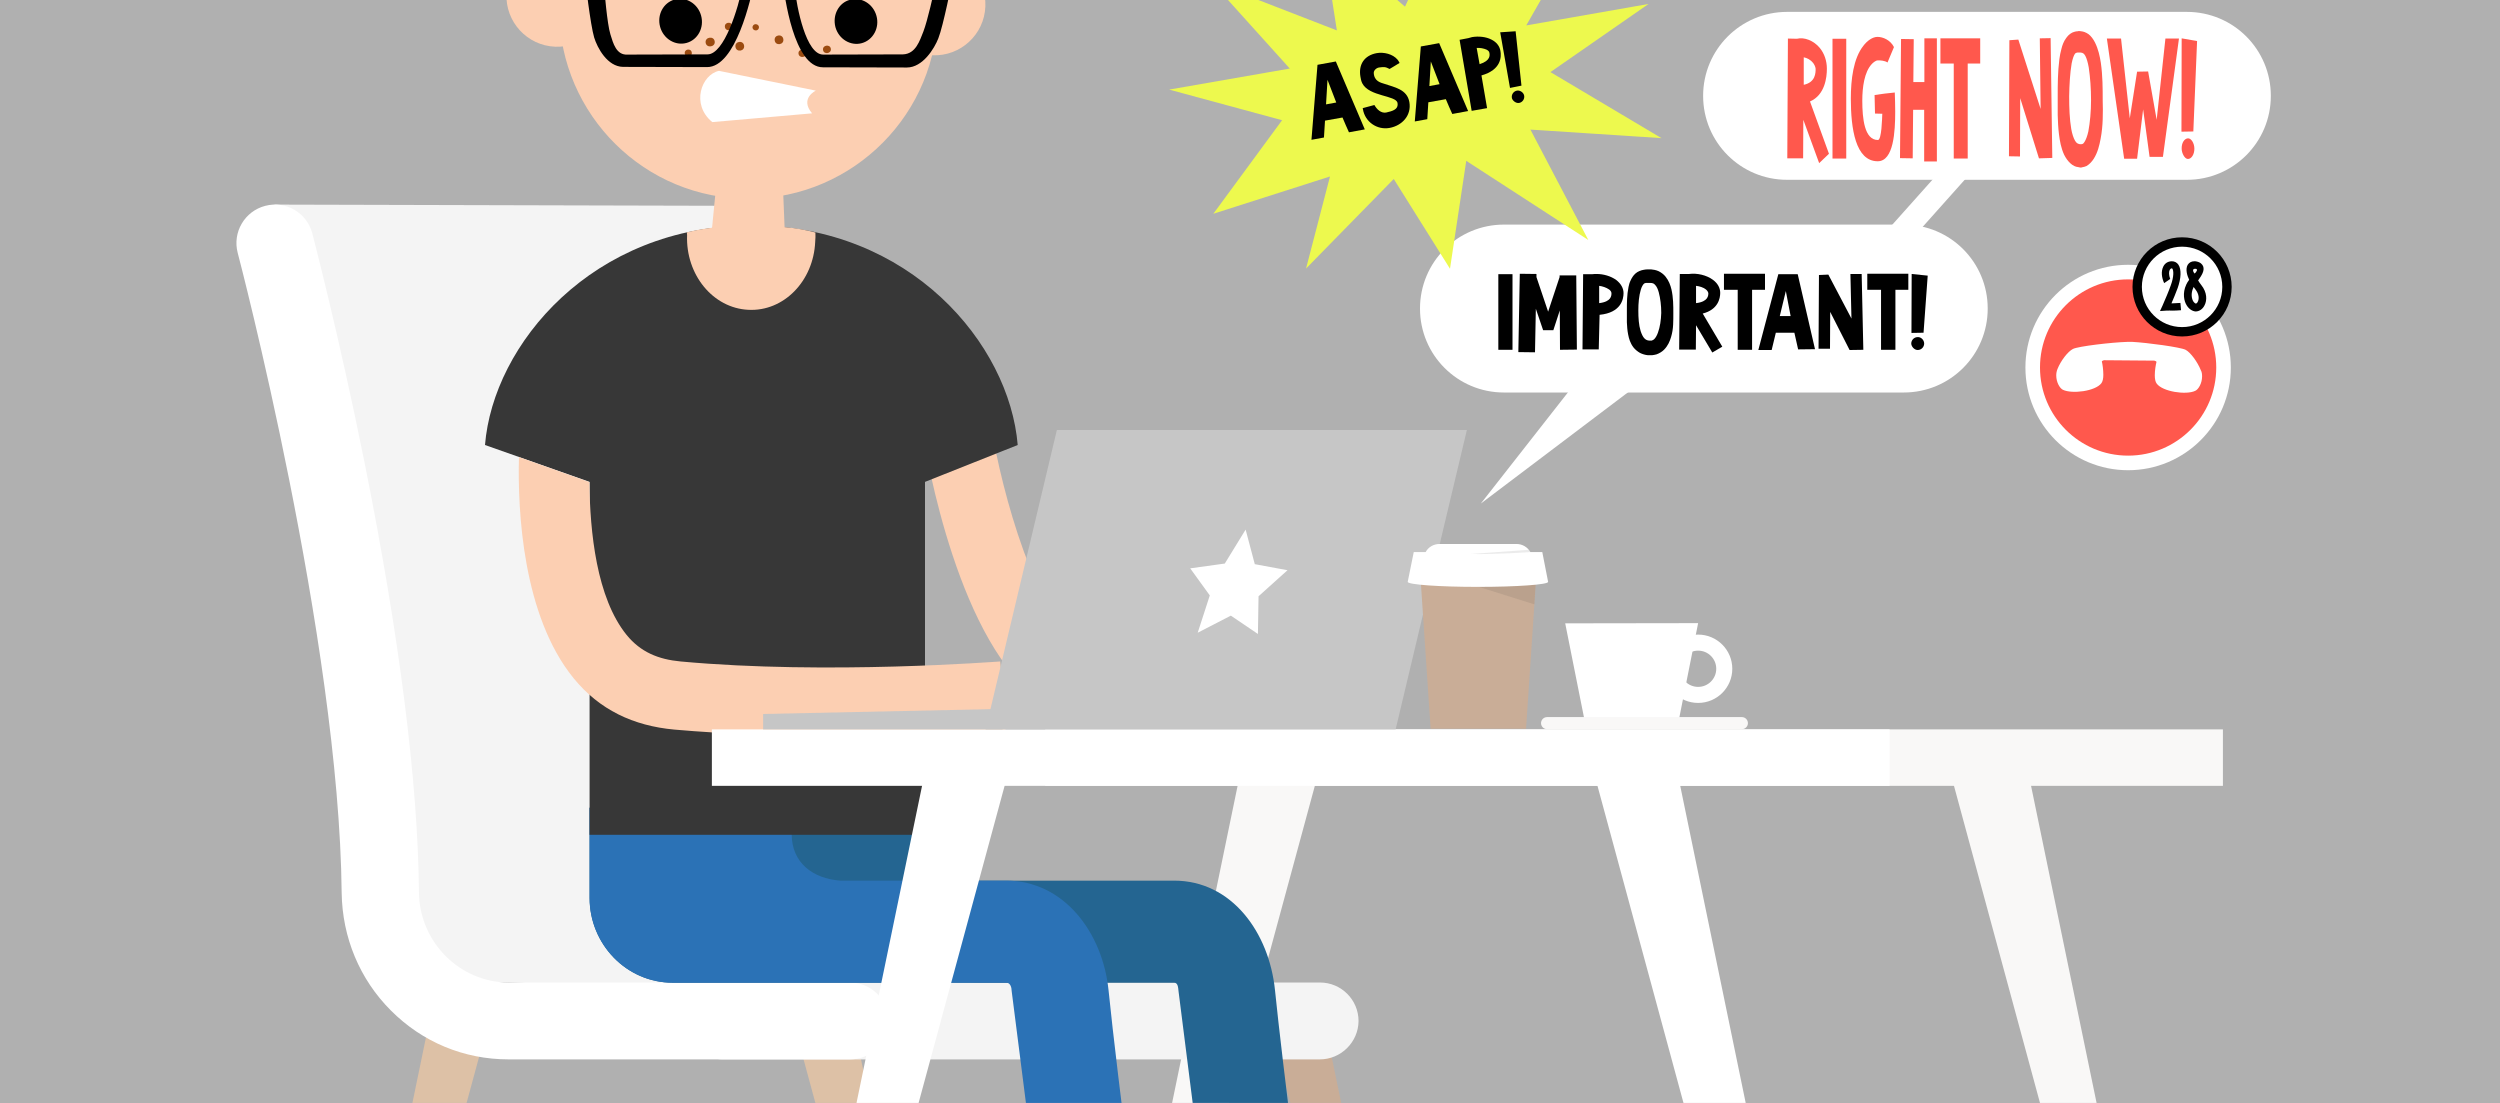 <?xml version="1.0" encoding="utf-8"?>
<svg xmlns="http://www.w3.org/2000/svg" version="1.1" width="1360" height="600" viewBox="0 0 1360 600"><rect x="0" y="0" width="1360" height="600" fill="#808080" stroke="none"/><svg xmlns:xlink="http://www.w3.org/1999/xlink" version="1.1" id="Layer_1" x="0" y="-380" viewBox="0 0 1200 1200" style="enable-background:new 0 0 1200 1200;" xml:space="preserve" width="1360" height="1360">
<style type="text/css">
	.st0{opacity:0.6;fill:#D1D1D1;}
	.st1{opacity:7.000000e-02;fill:#191919;}
	.st2{fill:#F9F8F7;}
	.st3{fill:#C9AD97;}
	.st4{fill:#DDC1A6;}
	.st5{fill:#F4F4F4;}
	.st6{fill:#FFFFFF;}
	.st7{fill:#FCCFB2;}
	.st8{fill:#246591;}
	.st9{fill:#373737;}
	.st10{fill:#2B72B6;}
	.st11{fill:#80B3DD;}
	.st12{fill:#BA6338;}
	.st13{fill:#A55532;}
	.st14{fill:#9B4B10;}
	.st15{fill:#C6C6C6;}
	.st16{opacity:0.1;fill:#3A3938;}
	.st17{fill:#FF584D;}
	.st18{fill:#EDF94E;}
	.st19{opacity:0.5;}
</style>
<g>
	<rect class="st0" width="1200" height="1200"/>
	<path class="st1" d="M77,1097c-10.7,21.9,217.4,42,252.7,40c35.3-2,99-21.9,127.1-19.9c28.1,1.9,185.6,24.2,240.9,20.1   C753,1133,871,1127,919,1125s281-41.1,281-41.1V1053c0,0-208.1,9.6-279.2-9c-46-7.4-239.5,10.7-306,6.4s-199.3-9.8-231.3-3.8   C351.4,1052.6,91.6,1067,77,1097z"/>
</g>
<g>
	<polygon class="st2" points="595.1,707.4 520.5,1068.6 534.5,1068.6 632.4,707.8  "/>
	<polygon class="st2" points="973.5,705.7 1048.5,1068.6 1034.5,1068.6 936.2,706.2  "/>
	<rect id="Table_1_" x="501.7" y="685.4" class="st2" width="565.3" height="27.1"/>
</g>
<g>
	<g>
		<polygon class="st3" points="419.9,825 369.4,1069.6 380.2,1069.6 446.7,824.6   "/>
		<polygon class="st3" points="635.8,826.1 686.9,1073.5 676.1,1073.5 608.3,823.8   "/>
	</g>
	<g>
		<polygon class="st4" points="208.3,814.7 149.4,1099.6 160.2,1099.6 236.8,817.4   "/>
		<polygon class="st4" points="408.6,821.1 466.9,1103.5 456.1,1103.5 379.1,819.4   "/>
	</g>
	<g>
		<path class="st5" d="M633.5,843.8H346.4c-21.4,0,43.3-58.6,43.1-79.9c-1.2-121.4-49.4-305.4-49.9-307.2c-2.6-9.9,3.3-20,13.2-22.6    c9.9-2.6,20,3.3,22.6,13.2c0.1,0.5,12.6,47.9,25.1,110.1c16.8,83.8,25.6,153.2,26.1,206.2c0.2,23.9,19.6,43.3,43.1,43.3h163.9    c10.2,0,18.5,8.3,18.5,18.5C652,835.5,643.7,843.8,633.5,843.8z"/>
		<polygon class="st5" points="131.7,433.5 356.3,434.1 433.5,813 192,805.2   "/>
		<path class="st6" d="M408,843.8H244.1c-21.4,0-41.4-8.3-56.5-23.5c-15-15-23.3-35.1-23.6-56.4c-1.2-121.4-49.4-305.4-49.9-307.2    c-2.6-9.9,3.3-20,13.2-22.6c9.9-2.6,20,3.3,22.6,13.2c0.1,0.5,12.6,47.9,25.1,110.1c16.8,83.8,25.6,153.2,26.1,206.2    c0.2,23.9,19.6,43.3,43.1,43.3H408c10.2,0,18.5,8.3,18.5,18.5C426.5,835.5,418.2,843.8,408,843.8z"/>
	</g>
</g>
<g id="Nerd_1_">
	<g>
		<polygon class="st7" points="515.4,1015 518.6,1054.4 557.3,1054.4 550.7,1006.8   "/>
		<polygon class="st7" points="593.2,995.5 596.5,1034.9 635.2,1034.9 628.5,987.3   "/>
		<path class="st8" d="M444,723v12.6c0,13.9,9.9,21.4,22.9,22.4h96.7c27.7,0,45.6,25,48.4,52.6c3.7,36.3,13.4,111.5,21.3,171.8    c0.6,4.9-44.9,8-44.9,8l-22.7-179.3c-0.2-1.9-0.3-4.1-2.1-4.1H322.9c-22.2,0-39.9-18.5-39.9-40.7V723H444z"/>
		<g id="teen_26_">
			<g>
				<rect x="584" y="1071" class="st6" width="118" height="16"/>
				<path class="st9" d="M637.2,1011.1c-8.3,0.7-13.7,7.9-13.7,16.9l-31.5,2.1l-8.8,40.9H702v-10.3c0,0-52.3-29.2-61.1-33.8      L637.2,1011.1z"/>
			</g>
		</g>
		<path class="st10" d="M380,723v12.6c0,13.9,10.2,21.4,23.3,22.4H483c27.7,0,46.3,25,49.1,52.6c4.3,42.4,16.8,138.1,25.2,200.9    l-45.2,7.5L485.6,811c0-1.8-0.7-4-2.5-4H322.9c-22.2,0-39.9-18.5-39.9-40.7V723H380z"/>
		<g id="teen_25_">
			<g>
				<rect x="507" y="1093" class="st6" width="118" height="16"/>
				<path class="st9" d="M562,1033.3c-8.3,0.7-13.7,7.9-13.7,16.9l-32.8,2l-8.8,40.8H625v-10.1c0,0-52-29.2-60.8-33.8L562,1033.3z"/>
			</g>
		</g>
		<path class="st7" d="M532.6,679.7c-11,1.7-21.9-0.8-31.8-7.3c-40.7-26.6-56.2-118.8-57.9-129.2l32.6-4.8    c5.4,34.1,22.2,93.7,44.2,108.1c4,2.6,5.7,3.3,9.9,2.2c32.2-8.4,50.1-15.5,65.9-21.7c9.9-3.9,20.9,25.1,11.3,28.9    c-15.8,6.2-35.4,13.9-69.4,22.8C535.9,679.1,534.2,679.5,532.6,679.7z"/>
		<path class="st9" d="M283,566.6l-50.2-17.7c3.9-48.3,51.6-105.4,127.9-105.4c76.3,0,123.8,57,127.8,105.4L444,566.6V736H283V566.6    z"/>
		<path class="st7" d="M329.7,446.8c4.3-1,6.8-1.5,12.1-2.2l2.8-28.8l30.8-1.1l1.2,29.6c6.3,0.6,9.7,1.3,14.8,2.6    c0.1,1.5,0,2.9-0.1,4.4c-0.8,18.9-15.1,33.6-32.1,32.7c-17-0.8-30.1-16.9-29.4-35.8C329.8,447.9,329.7,447.1,329.7,446.8z"/>
		<polygon class="st11" points="506.7,1004.7 510,1021.2 559.6,1012.9 557.3,995.3   "/>
		<polygon class="st11" points="584,984.4 587.2,1000.8 636.8,992.6 634.6,975   "/>
		<g id="Nerd_2_">
			<g id="Head_24_">
				<g id="teen_24_">
					<g>
						
							<ellipse transform="matrix(4.257572e-02 -0.999 0.999 4.257572e-02 92.435 771.233)" class="st7" cx="448.6" cy="337.4" rx="24.4" ry="24.4"/>
						<path class="st7" d="M450,343.7c-2.1,50.1-44.5,89-94.6,86.9l0,0c-50.1-2.1-89-44.5-86.9-94.6l1.4-33.8        c0.9-20.2-0.2-48.8,11.6-63.4c17.5-21.6,53.1-24.8,83-23.5l0,0c50.1,2.1,89,44.5,86.9,94.6L450,343.7z"/>
						
							<ellipse transform="matrix(4.255307e-02 -0.999 0.999 4.255307e-02 -76.868 586.39)" class="st7" cx="267.5" cy="333.3" rx="24.4" ry="24.4"/>
						<path class="st12" d="M276.1,322.8c0,0-2.7-1.8-4.8-3.9c0,0-11.7-27.9-6.3-47.7c2-8.8,7.7-19.8,15.1-30.7l22.8,20.5        C293.6,274.2,280.8,291,276.1,322.8z"/>
						<path class="st12" d="M425.9,253.5l17.9-6.8c0,0,17.2,24.5,8.9,66.9l-2.1,0.7C450.6,314.3,449.5,271.9,425.9,253.5z"/>
						<path class="st13" d="M280.8,239.8l22.9,20.3c0,0,89.4,9,130.4-7.5c19.8-8,25.1-12.4,30.1-57.4        C436.8,236.5,280.2,129.2,280.8,239.8z"/>
					</g>
				</g>
				<g>
					
						<ellipse transform="matrix(0.988 -0.154 0.154 0.988 -50.08 61.733)" class="st14" cx="373.9" cy="354.5" rx="2.1" ry="2.1"/>
					<path class="st14" d="M361.2,348.6c0.1,0.8,0.9,1.4,1.8,1.3c0.8-0.1,1.4-0.9,1.3-1.7c-0.1-0.8-0.9-1.4-1.8-1.3       C361.7,347,361.1,347.8,361.2,348.6z"/>
					
						<ellipse transform="matrix(0.988 -0.154 0.154 0.988 -50.886 59.086)" class="st14" cx="355.2" cy="357.4" rx="2.1" ry="2.1"/>
					
						<ellipse transform="matrix(0.988 -0.154 0.154 0.988 -49.374 57.935)" class="st14" cx="349.7" cy="348.1" rx="1.8" ry="1.8"/>
					
						<ellipse transform="matrix(0.988 -0.154 0.154 0.988 -50.673 56.736)" class="st14" cx="340.9" cy="355.5" rx="2.2" ry="2.1"/>
					
						<ellipse transform="matrix(0.988 -0.154 0.154 0.988 -51.546 55.068)" class="st14" cx="330.3" cy="360.9" rx="1.7" ry="1.7"/>
					
						<ellipse transform="matrix(0.988 -0.154 0.154 0.988 -51.054 63.803)" class="st14" cx="385.3" cy="360.7" rx="1.9" ry="1.8"/>
					
						<ellipse transform="matrix(0.988 -0.154 0.154 0.988 -49.404 63.259)" class="st14" cx="383.8" cy="350.6" rx="1.9" ry="1.8"/>
					
						<ellipse transform="matrix(0.988 -0.154 0.154 0.988 -50.658 65.652)" class="st14" cx="397.1" cy="358.8" rx="1.9" ry="1.8"/>
				</g>
			</g>
			<g>
				<path d="M444.2,309.6l-54.4-0.1l-40.4-0.1l-0.4,0l-54-0.1c-7.5,0-13.8,6.7-14.1,15.1l0,0.3l0,0.3c0,0.8,2.5,22.3,4.3,28.3      c1.5,4.9,6.3,14,13.9,14.1l40.3,0.1c13.8,0,21.1-33.1,22.7-41c1.3-2.9,4-4.9,7.1-4.9c2.9,0,5.4,1.8,6.5,4.5      c0.8,7.1,5.3,41.5,19.3,41.5l40.3,0.1c7.6,0,13.2-9.1,15.1-14c2.4-6,6.6-27.5,6.8-28.3l0.1-0.3l0-0.3      C457.5,316.4,451.7,309.6,444.2,309.6z M356.5,328.3c-2.1,11-8.9,33.1-16.9,33.1l-38.3,0.1c-5.5,0.4-7-5.5-8.3-9.7      c-1.6-5.1-2.8-20.7-3.1-23.2c0.3-4.9,1.9-8.8,6.4-8.8l52.4-0.1c2.6,0,5.1,1.3,6.7,3.5C356.1,324.3,356.9,326,356.5,328.3z       M443.2,350.5c-1.7,4.2-3.6,10.7-9.8,10.9l-38.3,0.1c-8.1,0-12.6-21.9-13.8-33c-0.2-2.3,0.7-4,1.6-5.1c1.7-2.1,4.4-3.5,7-3.4      l52.4-0.1c4.4,0,6.6,4.1,6.5,9C448.3,331.4,445.2,345.4,443.2,350.5z"/>
			</g>
			<g>
				<g>
					<path d="M401,348.3c1.6,5.8,7.3,9.2,12.7,7.7c5.4-1.5,8.6-7.4,7-13.1c-1.6-5.8-7.3-9.2-12.7-7.7       C402.6,336.6,399.5,342.5,401,348.3z"/>
					<ellipse transform="matrix(0.964 -0.266 0.266 0.964 -80.079 99.201)" cx="326.6" cy="345.6" rx="10.2" ry="10.8"/>
				</g>
			</g>
		</g>
		<path class="st7" d="M398.3,688.5c-23.6,0-49.6-0.8-74.6-3c-19.7-1.8-36-9.5-48.4-24.7c-24.3-29.9-26.9-79.8-26.2-106.1l33.8,12    c0.3,24,3.4,55.5,17.9,73.4c6.7,8.2,15.2,11.7,25.9,12.7c70.4,6.5,152.5,0,153.4,0l2.6,32.8C480.5,685.6,443.9,688.5,398.3,688.5z    "/>
	</g>
	<path class="st6" d="M345.1,369.3l46.5,9.5c0,0-7.9,3.7-1.8,10.9l-47.9,4.2C331.5,385.4,336.7,371.1,345.1,369.3z"/>
</g>
<g>
	<polygon class="st6" points="445.4,698.9 360.5,1109.6 374.5,1109.6 485.9,698.9  "/>
	<polygon class="st6" points="803.7,698.9 888.5,1109.6 874.5,1109.6 763.1,698.9  "/>
	<rect id="Table" x="341.7" y="685.4" class="st6" width="565.3" height="27.1"/>
</g>
<g>
	<polygon class="st15" points="481.2,685.4 366.3,685.4 366.3,678 484.1,675.5  "/>
	<polygon class="st15" points="669.9,685.4 473.1,685.4 507.3,541.7 704.1,541.7  "/>
	<polygon class="st6" points="597.9,589.5 602.3,606.1 618,609 604.1,621.5 603.8,639.6 590.8,630.8 574.9,639 580.7,621.1    571.3,608.1 587.9,605.8  "/>
</g>
<g>
	<g>
		<g>
			<polygon class="st6" points="751.3,634.5 815.1,634.4 806,680.1 760.4,680.1    "/>
			<path class="st6" d="M815.1,639.9c9.1,0,16.4,7.4,16.4,16.4c0,9.1-7.4,16.4-16.4,16.4c-9.1,0-16.4-7.4-16.4-16.4     C798.7,647.3,806,639.9,815.1,639.9z M815.1,665c4.8,0,8.7-3.9,8.7-8.7c0-4.8-3.9-8.7-8.7-8.7c-4.8,0-8.7,3.9-8.7,8.7     C806.4,661.1,810.3,665,815.1,665z"/>
		</g>
		<g>
			<path class="st2" d="M839,682.4c0,1.6-1.3,2.9-2.9,2.9h-93.5c-1.6,0-2.9-1.3-2.9-2.9l0,0c0-1.6,1.3-2.9,2.9-2.9h93.5     C837.7,679.5,839,680.8,839,682.4L839,682.4z"/>
		</g>
	</g>
	<g id="Coffee_to_go">
		<g>
			<polygon class="st3" points="737.9,604.5 732.5,685.1 686.7,685.1 681.3,604.5    "/>
			<polygon class="st16" points="736.5,625.4 737.1,615.9 699.6,613.8    "/>
			<path class="st6" d="M678.6,600.3h5.7c1.3-2.4,3.8-3.9,6.7-3.9h36.9c2.9,0,5.4,1.6,6.7,3.9h5.7c0,0,2.8,14.2,2.8,14.3     c0,1.3-15.1,2.4-33.7,2.4c-18.6,0-33.7-1.1-33.7-2.4C675.7,614.5,678.6,600.3,678.6,600.3z"/>
			<path class="st16" d="M734.6,600.3c0,0-17.5,1.2-28.5,0.9l27.7-2C733.8,599.1,734.1,599.4,734.6,600.3z"/>
		</g>
	</g>
</g>
<g id="Bubbles">
	<g>
		<path class="st6" d="M566.1,174.2c0,22.3,18,40.3,40.3,40.3h208.9c22.3,0,40.3-18,40.3-40.3l0,0c0-22.3-18-40.3-40.3-40.3H606.4    C584.1,133.9,566.1,151.9,566.1,174.2L566.1,174.2z"/>
		<path class="st17" d="M815.3,219.5H606.4c-25,0-45.3-20.3-45.3-45.3c0-25,20.3-45.3,45.3-45.3h208.9c25,0,45.3,20.3,45.3,45.3    C860.6,199.1,840.3,219.5,815.3,219.5z M606.4,138.9c-19.5,0-35.3,15.8-35.3,35.3c0,19.5,15.8,35.3,35.3,35.3h208.9    c19.5,0,35.3-15.8,35.3-35.3c0-19.5-15.8-35.3-35.3-35.3H606.4z"/>
		<path class="st6" d="M681.6,483.4c0,22.3,18,40.3,40.3,40.3h191.9c22.3,0,40.3-18,40.3-40.3l0,0c0-22.3-18-40.3-40.3-40.3H721.9    C699.6,443.1,681.6,461.1,681.6,483.4L681.6,483.4z"/>
		<polygon class="st6" points="710.8,577 759.7,514.6 792.3,515.4   "/>
		<path class="st17" d="M693.8,279.2c0,22.3,18,40.3,40.3,40.3H926c22.3,0,40.3-18,40.3-40.3l0,0c0-22.3-18-40.3-40.3-40.3H734.1    C711.9,238.9,693.8,257,693.8,279.2L693.8,279.2z"/>
		<path class="st6" d="M817.5,381.3c0,22.3,18,40.3,40.3,40.3h191.9c22.3,0,40.3-18,40.3-40.3l0,0c0-22.3-18-40.3-40.3-40.3H857.8    C835.6,341,817.5,359,817.5,381.3L817.5,381.3z"/>
		<g>
			<path d="M601.4,194.2c-4-3.3-4.6-9.2-4.9-14.4c-0.3-5.1,0.4-20.7,1.4-28.3l7.3,0.9c-1,7.7-1.6,20.5-1.4,24.8     c0.1,2.3,0.4,7.5,2.2,9c0.1,0.1,0.5,0.4,0.7,0.3c0.5-0.1,1.7-1,2.9-3.2c4.6-8.7,4.5-21.1,4.5-29c-0.1-0.8-0.1-1.5-0.1-2.1h7.4     c0,0.6,0,1.3,0,2.1c0.1,8.5,0.2,24.4-5.3,34.8c-1.2,2.3-3.8,6.2-7.9,7c-0.4,0.1-1,0.2-1.5,0.2     C605.3,196.2,603.4,195.7,601.4,194.2z"/>
			<path d="M682.4,196.1l0.3-43.8l5.4,0.1c4.5-0.7,10.1,0.7,13.7,3.4c2.8,2,4.2,4.7,4.2,7.7c0,3.1-1.2,9.6-10.1,12l11.3,19.2     l-5.8,3.4l-9.4-15.9l-0.1,14.1L682.4,196.1z M697.9,161.1c-1.5-1.2-3.6-1.8-5.6-2.1l-0.1,10.1c7.1-0.9,7.1-4.4,7.1-5.8     C699.3,162.4,698.5,161.6,697.9,161.1z"/>
			<path d="M626.1,196.1l0.3-43.8l5.4,0.1c4.5-0.7,10.1,0.7,13.7,3.4c2.8,2,4.2,4.7,4.2,7.7c0,3.1-1.2,9.6-10.1,12l11.3,19.2     l-5.8,3.4l-9.4-15.9l-0.1,14.1L626.1,196.1z M641.5,161.1c-1.5-1.2-3.6-1.8-5.6-2.1l-0.1,10.1c7.1-0.9,7.1-4.4,7.1-5.8     C642.9,162.4,642.1,161.6,641.5,161.1z"/>
			<path d="M654.3,196.1l0.3-43.8l5.4,0.1c4.5-0.7,10.1,0.7,13.7,3.4c2.8,2,4.2,4.7,4.2,7.7c0,3.1-1.2,9.6-10.1,12l11.3,19.2     l-5.8,3.4l-9.4-15.9l-0.1,14.1L654.3,196.1z M669.7,161.1c-1.5-1.2-3.6-1.8-5.6-2.1l-0.1,10.1c7.1-0.9,7.1-4.4,7.1-5.8     C671.1,162.4,670.3,161.6,669.7,161.1z"/>
			<path d="M735.5,178.9c0,7.2-0.8,18.2-10.4,18.2c-13.3,0-16.1-12.1-16.1-22.9c0-7.1,1.5-14.8,7.4-19.4c2.3-1.8,5.5-3.3,8.4-3.3     c3.2,0,7.7,1.2,9.8,3.7l-3.8,5.6c-1.5-0.7-4.3-0.8-6-0.8c-0.9,0-2.7,0.8-3.5,1.4c-4.4,2.9-5.6,8.4-5.6,13.3     c0,6.5,1.2,14.4,9.3,14.4c2.3,0,2.5-7.9,2.6-9.6l-4.3-0.1l-0.3-6.8c4.1-0.4,8.1-0.7,12.1-0.9     C735.4,174.2,735.5,176.6,735.5,178.9z"/>
			<path d="M746.9,159.8v7h13v7.7h-12.7l-0.3,12.7h14.3v9h-14.3h-8.7v-9v-12.7v-7.7v-7v-7.7h8.7h14.3v7.7H746.9z"/>
			<path d="M764.8,152.8l5.4-0.2l13.4,25.4l-0.6-25.9l6.5-0.1l1,43.9l-7.8,0.2h-0.2l-11.2-22.1l-0.1,21.4l-6.6-0.1L764.8,152.8z"/>
			<path d="M816.5,161.4H809v34.8h-8.4v-34.8h-7.9v-9.3h23.8V161.4z"/>
			<path d="M822,188.7c1.9-0.1,3.8,1.7,3.8,3.8c0,2.1-1.7,3.7-3.8,3.7c-2,0-3.8-2.2-3.8-3.7C818.2,190.4,819.9,188.8,822,188.7z      M825.3,186.2l-7.1,0.1l0.1-34.2l9.3,1L825.3,186.2z"/>
		</g>
		<g>
			<path class="st6" d="M749.3,297.9v-3.4c0-4.3,0.3-25.9,0.3-26.8l0-3.1l3.1-0.3c0.7,0,1.4-0.1,2.1-0.1c4,0,7.2,1.2,9.5,3.5     c2.7,2.7,3.9,6.7,3.8,12.3c-0.2,13-9.6,17.9-15.4,17.9H749.3z M756.1,290.2c2.5-1.3,5.1-4.3,5.2-10.2c0-3.6-0.6-6.1-1.9-7.5     c-0.7-0.7-1.7-1.1-3.1-1.3C756.3,275.9,756.2,284.6,756.1,290.2z"/>
			<path class="st6" d="M776.9,270.1v5.4h9.9v5.9h-9.7l-0.3,9.7h11v6.9h-11h-6.7V291v-9.7v-5.9v-5.4v-5.9h6.7h11v5.9H776.9z"/>
			<path class="st6" d="M805.5,290.3h-8.2l-1.9,7.6h-5.9l8.8-33.6h8.6l7.6,33.3l-7.5,0.1C806.9,296.5,805.9,292.1,805.5,290.3z      M803.9,282.9l-2.1-11l-2.7,11H803.9z"/>
			<path class="st6" d="M816.3,297.9v-3.4c0-4.3,0.3-25.9,0.3-26.8l0-3.1l3.1-0.3c0.7,0,1.4-0.1,2.1-0.1c4,0,7.2,1.2,9.5,3.5     c2.7,2.7,3.9,6.7,3.8,12.3c-0.2,13-9.6,17.9-15.4,17.9H816.3z M823.1,290.2c2.5-1.3,5.1-4.3,5.2-10.2c0-3.6-0.6-6.1-1.9-7.5     c-0.7-0.7-1.7-1.1-3.1-1.3C823.3,275.9,823.1,284.6,823.1,290.2z"/>
			<path class="st6" d="M843.8,292h8.9v5.9h-15.5v-33.5h6.6V292z"/>
			<path class="st6" d="M860.7,297.8h-6.3v-33.5h6.3V297.8z"/>
			<path class="st6" d="M863.4,264.7l4.1-0.2l10.2,19.5l-0.4-19.8l5,0l0.8,33.6l-6,0.1h-0.1l-8.6-16.9l-0.1,16.3l-5.1,0L863.4,264.7     z"/>
			<path class="st6" d="M892.2,270.1v5.4h9.9v5.9h-9.7l-0.3,9.7h10.9v6.9h-10.9h-6.7V291v-9.7v-5.9v-5.4v-5.9h6.7h10.9v5.9H892.2z"/>
			<path class="st6" d="M908.2,292.2c1.4-0.1,2.9,1.3,2.9,2.9c0,1.6-1.3,2.9-2.9,2.9c-1.6,0-2.9-1.7-2.9-2.9     C905.3,293.5,906.6,292.2,908.2,292.2z M910.7,290.3l-5.4,0.1l0.1-26.2l7.1,0.8L910.7,290.3z"/>
		</g>
		<polygon class="st18" points="674.4,338.5 695.6,292.8 705.7,330.4 762,296 732.6,347.5 791.3,337.2 744.2,369.9 797.5,401.6     734.6,397.5 762.4,450.5 703.8,412.5 696,464.3 669,421.2 626.9,464.2 638.4,420 582.4,437.9 615.4,393 561.2,378.3 619.1,368.2     581.6,326.6 641.7,349.9 634.5,303.9   "/>
		<polygon class="st18" points="1024.6,168.4 1061.7,134.4 1056.6,173 1121.9,162.9 1074.9,199.2 1133.1,212.2 1070.3,222.8     1114,274.1 1057.5,246.1 1062.7,305.7 1023.3,248.1 996.1,292.9 987.8,242.7 932.4,266.2 960.1,229.8 901.5,224.8 954.6,201.3     904.8,161.6 962.2,174.5 943.6,121.8 990,166.4 1001.1,121.1   "/>
		<g>
			<path d="M644.4,391.7l-8.4,1.5l-0.5,8.1l-6,1.1l2.9-36l8.8-1.6l13.9,32.6l-7.6,1.4C647,397.9,645.2,393.5,644.4,391.7z      M641.4,384.5l-4.2-10.9l-0.7,11.8L641.4,384.5z"/>
			<path d="M676.5,384.3c1.1,6.4-3.5,11.3-9.5,12.4c-6,1.1-11.8-2.9-12.8-9l-0.1-0.5l5.6-1.5c1.2,2.1,3.2,4.1,5.8,3.6l-0.1,0     c2.4-0.6,6-1.2,5.4-4.6c-0.7-3.7-13.6-3-16.9-9.4c-0.5-1-0.7-2-0.9-3.2c-1-5.9,1.9-10.2,7.8-11.3c3.4-0.6,7.7,0.4,10,3.1     c0.3,0.4,0.8,1.1,1,1.6c-1.7,1.1-3,1.8-4.8,2.9c-2-1.1-2.8-1-5.1-0.7c-1.2,0.2-2.5,1.3-2.5,2.6c0.2,4.1,3.5,4.7,5,5.2     C669.3,377.2,675.4,378.1,676.5,384.3z"/>
			<path d="M694,382.9l-8.4,1.5l-0.5,8.1l-6,1.1l2.9-36l8.8-1.6l13.9,32.6l-7.6,1.4C696.6,389,694.7,384.6,694,382.9z M691,375.7     l-4.2-10.9l-0.7,11.8L691,375.7z"/>
			<path d="M713.8,387.2l-7.4,1.3l-5.8-34.1l4.2-0.8c0.6-0.2,1.2-0.3,1.8-0.5c3.1-0.5,6.6-0.2,9.3,1.2c2.4,1.2,3.9,3.1,4.3,5.4     c0.5,2.8,0.5,9.1-9.1,11.8L713.8,387.2z M708.8,358.3l1.4,7.8c5.4-1.7,4.9-4.4,4.7-5.5c-0.1-0.7-0.8-1.2-1.4-1.5     C712.1,358.5,710.4,358.2,708.8,358.3z"/>
			<path d="M728.1,378.8c1.4-0.3,3.2,0.8,3.5,2.4c0.3,1.6-0.8,3.2-2.4,3.5c-1.6,0.3-3.3-1.2-3.5-2.4     C725.4,380.7,726.5,379.1,728.1,378.8z M730.3,376.4l-5.5,1.1l-4.7-26.7l7.4-0.5L730.3,376.4z"/>
		</g>
		<g>
			<path d="M726,503.2h-6.8v-36.3h6.8V503.2z"/>
			<path d="M748.8,503.2l-0.1-18.9l-3.1,9.5h-4.9l-3.5-10.3l-0.4,20.9l-8-0.1l0.7-37.6l8,0.1v1.5l5.6,16.6l5.5-16.6v-0.8l8,0     l0.3,35.6L748.8,503.2z"/>
			<path d="M767.4,503l-7.8,0l0.3-36.1h4.5c0.6-0.1,1.3-0.1,2-0.1c3.2,0,6.8,1,9.4,2.9c2.2,1.7,3.5,3.9,3.5,6.3     c0,2.9-1.2,9.4-11.5,10.4L767.4,503z M767.6,472.5l0,8.3c5.9-0.7,5.9-3.6,5.9-4.8c0-0.7-0.6-1.4-1.2-1.8     C771,473.3,769.2,472.7,767.6,472.5z"/>
			<path d="M803.1,491.2c-0.1,2-0.4,3.9-1,5.9c-0.6,2-1.5,4.2-3.4,6.1c-0.9,0.9-2.2,1.7-3.6,2.2c-0.7,0.2-1.4,0.3-2.1,0.4     c-0.1,0-0.3,0-0.5,0h-0.3h-0.2l-0.5,0l-0.5,0c-1.2-0.1-2.6-0.5-3.8-1.1c-1.2-0.7-2.3-1.6-3.1-2.6c-1.6-2.1-2.2-4.2-2.6-6.3     c-0.4-2-0.5-3.9-0.6-5.8c0-1.9,0-3.7,0-5.6c0-1.9,0-3.7,0.1-5.6c0.1-1.9,0.3-3.8,0.7-5.8c0.2-1,0.5-2.1,1-3.1     c0.5-1.1,1.2-2.3,2.3-3.3c1.1-1,2.7-1.6,4-1.8c0.6-0.1,1.2-0.2,1.8-0.2l0.4,0h0.4c0.3,0,0.5,0,0.9,0c1.1,0.1,2.4,0.3,3.7,0.9     c1.2,0.6,2.4,1.5,3.2,2.5c1.7,2.1,2.4,4.2,2.9,6.2c0.9,4,0.9,7.8,0.9,11.5C803.2,487.4,803.2,489.3,803.1,491.2z M797.4,485.5     c0-3.5-0.4-6.9-1.2-9.9c-0.4-1.5-1-2.8-1.7-3.5c-0.6-0.7-1.1-1-2.5-1h-0.5H791c-0.4,0-0.7,0-0.9,0c-0.5,0.1-0.6,0.1-0.9,0.3     c-0.2,0.1-0.5,0.5-0.8,1c-0.3,0.5-0.6,1.2-0.8,1.9c-0.9,3-1.2,6.5-1.2,10c0,3.5,0.2,7,1.1,9.9c0.5,1.5,1.1,2.8,1.8,3.5     c0.7,0.7,1.3,1,2.4,1.1c0,0,0.1,0,0.2,0h0.2h0.2c0,0,0.1,0,0.2,0c0.2,0,0.4,0,0.5-0.1c0.3-0.1,0.6-0.3,0.9-0.5     c0.7-0.6,1.4-1.8,1.9-3.2C796.8,492.3,797.3,488.9,797.4,485.5L797.4,485.5z"/>
			<path d="M806,503.1l0.3-36.3l4.5,0c3.7-0.5,8.3,0.5,11.4,2.8c2.3,1.7,3.5,3.9,3.5,6.3c0,2.6-1,8-8.4,9.9l9.4,15.9l-4.8,2.8     l-7.8-13.1l-0.1,11.7L806,503.1z M818.8,474.2c-1.3-1-3-1.5-4.7-1.7l0,8.3c5.9-0.7,5.9-3.7,5.9-4.8     C819.9,475.3,819.3,474.6,818.8,474.2z"/>
			<path d="M847.2,474.4H841v28.8h-6.9v-28.8h-6.6v-7.7h19.7V474.4z"/>
			<path d="M861.3,495h-8.9l-2,8.3H844l9.6-36.4h9.3l8.3,36l-8.1,0.1C862.8,501.8,861.7,496.9,861.3,495z M859.5,487l-2.3-12     l-2.9,12H859.5z"/>
			<path d="M873.1,467.3l4.5-0.2l11.1,21.1l-0.5-21.4l5.4,0l0.8,36.4l-6.5,0.1h-0.1l-9.3-18.3l-0.1,17.7l-5.5,0L873.1,467.3z"/>
			<path d="M916,474.4h-6.2v28.8h-6.9v-28.8h-6.6v-7.7H916V474.4z"/>
			<path d="M920.5,497.1c1.6-0.1,3.1,1.4,3.1,3.1s-1.4,3.1-3.1,3.1c-1.7,0-3.1-1.8-3.1-3.1C917.4,498.5,918.8,497.1,920.5,497.1z      M923.3,495l-5.8,0.1l0.1-28.3l7.7,0.8L923.3,495z"/>
		</g>
	</g>
	<g>
		<path d="M1047.2,233.2c-1.2,5.4-6.5,8.7-11.8,7.6l-55.6-12.1c-5.4-1.2-8.7-6.5-7.6-11.8l7.7-35.3c1.2-5.4,6.5-8.7,11.8-7.6    l55.6,12.1c5.4,1.2,8.7,6.5,7.6,11.8L1047.2,233.2z M1048.9,196.8c0.6-2.6-1.1-5.1-3.6-5.7l-55.1-12c-2.6-0.6-5.1,1.1-5.7,3.6    l-7.6,34.9c-0.6,2.6,1.1,5.1,3.6,5.7l55.1,12c2.6,0.6,5.1-1.1,5.7-3.6L1048.9,196.8z"/>
		<g>
			<path d="M987.7,212.8c-0.1-1.6,0-3.3,0.3-4.9c0.2-1.6,0.6-3.3,0.9-4.7c2.3-10.4,6.3-15.6,12.8-14.2c1.6,0.4,2.9,1.5,3.7,3.1     c1.5,3.2,1.2,8.4-0.7,14.7c-2.6,9-6.4,13.9-11.5,12.8C989.3,218.9,988,216,987.7,212.8z M1001,193.2c-0.2,0-0.5-0.1-0.7-0.1     c-0.2,0-0.5,0-0.7,0c-0.5,0-1,0.2-1.6,0.8c-1.3,1.2-2.8,4-4.2,10.5c-2.2,10.1-1.2,10.9,0.3,11.2c2.8,0.6,4.8-6.2,6-10.1     c2-6.8,1.8-10.7,1.2-12C1001.1,193.3,1001.1,193.2,1001,193.2z"/>
			<path d="M1009.5,204.7c1.2,0.2,2.2,1.7,1.9,3c-0.3,1.4-1.7,2.2-3,1.9c-1.4-0.3-2.2-2-2-3C1006.7,205.3,1008.1,204.5,1009.5,204.7     z M1006.9,216.3c1.2,0.2,2.2,1.7,1.9,3c-0.3,1.4-1.6,2.2-3,1.9c-1.3-0.3-2.2-2-1.9-3C1004.2,216.9,1005.5,216.1,1006.9,216.3z"/>
			<path d="M1011.2,215.6l4.6,0.4c-0.2,2.6,0.1,2.7,1.2,2.9c1.1,0.2,1.3,0,1.5-0.1c0.4-0.4,1.1-1.6,1.7-4.5c0.3-1.3,0.3-2.2-0.1-2.7     c-0.3-0.4-1.2-1-4.2-1.1l-2.7-0.1l3.5-17.2l10.4,2.8l-1.2,4.4l-5.7-1.6l-1.5,7.3c1.9,0.3,3.8,1,5,2.6c1.2,1.6,1.6,3.7,1,6.5     c-1,4.7-2.9,9.5-8.7,8.2C1010.7,222.2,1011.1,217.8,1011.2,215.6z"/>
			<path d="M1024.1,224.1c2-1.9,4.7-4.7,7-8.3c-2.1-1.1-3.2-2.8-3.6-4.6c-0.2-1-0.3-2.1-0.2-3c0-1,0.1-1.9,0.2-2.8     c0.4-3.4,1.7-6.3,3.8-7.8c1.3-1,2.8-1.3,4.4-1.1c0.1,0,0.1,0,0.2,0c1.3,0.3,2.3,1,3,2c1.3,2,1.4,5,0.6,8.8     c-2.1,9.4-9,16.8-12.4,20L1024.1,224.1z M1035,201c-0.3-0.1-0.6,0-0.9,0.2c-0.9,0.7-1.7,2.4-2,4.7c-0.4,3.6-0.4,5.1,1.3,5.9     c0.8-1.7,1.4-3.5,1.9-5.4c0.6-2.8,0.5-4.6,0.1-5.3C1035.2,201,1035.1,201,1035,201z"/>
		</g>
	</g>
	<g>
		<path class="st17" d="M857.9,411.3l0.3-57.5l4.3,0.1c3.6-0.9,8.1,0.9,11,4.4c2.2,2.7,3.4,6.2,3.4,10c0,4.1-0.9,12.6-8.1,15.7    l9.1,25.1l-4.7,4.5l-7.6-20.8l-0.1,18.5L857.9,411.3z M870.3,365.5c-1.2-1.5-2.9-2.4-4.5-2.7l0,13.2c5.7-1.2,5.7-5.8,5.7-7.7    C871.4,367.2,870.8,366.2,870.3,365.5z"/>
		<path class="st17" d="M886.2,411.4h-6.6v-57.5h6.6V411.4z"/>
		<path class="st17" d="M909.7,388.9c0,9.4-0.7,23.8-8.4,23.8c-10.7,0-12.9-15.8-12.9-30c0-9.3,1.2-19.3,6-25.4    c1.8-2.4,4.4-4.3,6.8-4.3c2.6,0,6.2,1.5,7.9,4.9l-3.1,7.4c-1.2-0.9-3.5-1.1-4.8-1c-0.8,0-2.2,1.1-2.8,1.8    c-3.5,3.8-4.5,11-4.5,17.5c0,8.5,1,18.9,7.5,18.9c1.8,0,2-10.4,2.1-12.6l-3.5-0.1l-0.2-8.9c3.3-0.5,6.5-0.9,9.7-1.2    C909.6,382.7,909.7,385.8,909.7,388.9z"/>
		<path class="st17" d="M929.7,353.7v59.1h-6.1V388h-5.3l-0.2,23.3l-6.1-0.1l0.5-57.2l6.1,0.1l-0.2,20.6h5.3v-21H929.7z"/>
		<path class="st17" d="M950.5,365.8h-6v45.6h-6.7v-45.6h-6.4v-12.1h19.1V365.8z"/>
		<path class="st17" d="M964.5,354.6l4.3-0.3l10.7,33.3l-0.4-33.9l5.2-0.1l0.8,57.5l-6.3,0.2h-0.1l-9-28.9l-0.1,28l-5.3-0.1    L964.5,354.6z"/>
		<path class="st17" d="M1009.3,392.5c-0.1,3.1-0.4,6.2-1,9.4c-0.6,3.2-1.4,6.6-3.3,9.6c-0.9,1.4-2.1,2.7-3.5,3.5    c-0.7,0.3-1.4,0.5-2.1,0.6c-0.1,0.1-0.3,0.1-0.5,0.1h-0.3h-0.2l-0.4-0.1l-0.5-0.1c-1.2-0.1-2.5-0.7-3.7-1.8    c-1.2-1.1-2.2-2.5-3-4.1c-1.5-3.2-2.1-6.7-2.5-9.9c-0.4-3.2-0.5-6.2-0.6-9.2c0-3,0-5.9,0-8.8c0-3,0-5.8,0.1-8.8    c0.1-3,0.3-6.1,0.7-9.2c0.2-1.6,0.5-3.2,1-5c0.4-1.7,1.1-3.6,2.3-5.2c1.1-1.6,2.6-2.6,3.8-2.9c0.6-0.2,1.2-0.3,1.7-0.3l0.4-0.1    h0.4c0.3,0,0.5,0.1,0.8,0.1c1.1,0.1,2.3,0.5,3.6,1.4c1.2,0.9,2.3,2.4,3.1,4c1.6,3.2,2.3,6.6,2.8,9.7c0.9,6.4,0.9,12.3,0.9,18.2    C1009.4,386.4,1009.4,389.4,1009.3,392.5z M1003.7,383.4c0-5.5-0.4-11-1.1-15.7c-0.4-2.3-1-4.4-1.6-5.5c-0.6-1.1-1.1-1.6-2.4-1.7    h-0.4h-0.5c-0.4,0-0.7,0-0.9,0.1c-0.4,0.1-0.6,0.2-0.8,0.5c-0.2,0.2-0.5,0.8-0.8,1.6c-0.3,0.9-0.6,1.9-0.8,3    c-0.8,4.7-1.1,10.3-1.2,15.8c0,5.5,0.2,11,1,15.7c0.4,2.3,1.1,4.4,1.8,5.6c0.7,1.2,1.3,1.5,2.3,1.7c0,0,0.1,0,0.2,0h0.2h0.2    c0,0,0.1,0,0.2,0c0.2,0,0.4-0.1,0.5-0.1c0.3-0.1,0.6-0.4,0.9-0.9c0.7-1,1.4-2.9,1.9-5.1C1003.2,394.1,1003.7,388.8,1003.7,383.4    L1003.7,383.4z"/>
		<path class="st17" d="M1025.8,411.5h-6.2l-8.3-57.7h6.8l4.2,38.3l3.5-22.4l5.3-0.1l4.1,23.2l4.2-39h6.5l-7.7,56.8h-6.4l-3.1-22.8    L1025.8,411.5z"/>
		<path class="st17" d="M1050.2,401.7c1.5-0.1,3.1,2.2,3.1,5c0,2.7-1.4,4.9-3.1,4.9c-1.6,0-3-2.9-3-4.9    C1047.1,403.9,1048.5,401.8,1050.2,401.7z M1052.8,398.4l-5.7,0.1l0.1-44.8l7.4,1.3L1052.8,398.4z"/>
	</g>
	<polygon class="st6" points="918.4,449.2 902.9,449.2 932.9,415.6 948.4,415.6  "/>
	<g>
		<g>
			<circle class="st6" cx="1021.5" cy="511.7" r="49.3"/>
			<circle class="st17" cx="1021.5" cy="511.7" r="42.3"/>
			<path class="st6" d="M1057,516L1057,516c0,3.2-1.7,6.2-3.3,6.9c-4.4,2.1-15.7,0.4-18.5-3.5c-0.6-0.8-0.9-2.1-0.9-4     c0-2.4,0.5-5.2,0.8-6.3c0,0,0-0.1,0-0.1c0-0.2-0.5-0.5-1-0.6l-24.2-0.2c-0.5,0.1-1,0.4-1,0.6c0,0,0,0,0,0.1     c0.3,1.1,0.7,3.9,0.7,6.3c0,1.8-0.3,3.1-0.9,4c-2.9,3.9-14.1,5.3-18.5,3.2c-1.6-0.8-3.2-3.7-3.2-6.9c0-1.1,0.2-2.1,0.6-3.1     c1.6-4,5-8.4,7.4-9.6c2.5-1.3,18.8-3.2,26.1-3.4c0.5,0,2,0,2.5,0c7.1,0.4,22.9,2.5,25.5,3.8c2.4,1.3,5.7,5.8,7.3,9.8     C1056.9,513.9,1057,514.9,1057,516z"/>
		</g>
		<g>
			<circle cx="1047.4" cy="473" r="23.8"/>
			<circle class="st6" cx="1047.4" cy="473" r="19.3"/>
			<g>
				<path d="M1039.7,484.4l-2.9,0.2l1.2-2.6c1.7-4,2.6-5.9,4-9.8c1.5-4.1,1.4-7.1,0.7-8c-0.1-0.1-0.1-0.1-0.2-0.1      c-0.4,0-0.7,0.2-1,0.7c-0.5,0.9-0.5,2.5,0.2,4.4l-2.9,2c-1.2-2.6-1.6-5.6-0.4-8c0.8-1.6,2.3-2.5,4.1-2.5c1.3,0,2.4,0.6,3.1,1.6      c1.6,2.3,1.3,6.7-0.3,11.2c-1.1,3-1.9,4.8-3,7.4h0.5c1.2-0.1,2.3-0.1,3.8-0.2l0.3,3.5c-1.6,0.1-2.7,0.2-3.9,0.2      C1041.9,484.3,1040.8,484.4,1039.7,484.4z"/>
				<path d="M1049.7,482c-1.4-2.1-2.2-6-0.3-10.1c0.3-0.7,0.8-1.5,1.4-2.3c-1-2.1-1.9-5.1-0.7-7.2c0.7-1.1,1.8-1.7,3.2-1.7      c0.3,0,0.7,0,1,0.1c2,0.4,2.8,1.4,3.2,2.3c0.8,2.1-0.7,4.4-2.4,6.8c0.4,0.8,1,1.5,1.5,2.2c2.9,3.6,2.8,7.4,1.6,9.7      c-0.9,1.9-2.6,3-4.3,3C1052.4,484.7,1050.8,483.7,1049.7,482z M1052.8,473.4c-1.3,2.8-0.8,5.3,0,6.6c0.5,0.7,1,1,1.2,1      c0.3,0,0.7-0.3,1-1c0.6-1.3,0.6-3.5-1.2-5.8c-0.3-0.4-0.6-0.8-0.9-1.2C1052.9,473.2,1052.8,473.3,1052.8,473.4z M1053.7,464.3      c-1.8,0-0.8,1.8-0.3,2.3C1054,466.2,1055.5,464.3,1053.7,464.3z"/>
			</g>
		</g>
	</g>
	<g>
		<path class="st6" d="M829.9,101.9c-0.5-0.8-12.9-20.6-1.7-29.1c5.8-4.4,11.8-1.7,16.5,0.5c5.3,2.4,8.5,3.6,11.8,0.6l3.4,3.7    c-5.9,5.4-12.2,2.6-17.2,0.3c-5-2.3-8.2-3.5-11.5-1c-7.4,5.6,2.8,22.2,2.9,22.4L829.9,101.9z"/>
		<ellipse transform="matrix(0.916 -0.401 0.401 0.916 18.165 348.82)" cx="842.4" cy="131" rx="33.1" ry="33.1"/>
		<g class="st19">
			<path class="st6" d="M862.7,111.2c-6.7-7.4-17.6-8.6-25.7-3.5c6.6-1.1,13.6,1.1,18.5,6.4c2.4,2.6,4,5.7,4.7,9l7.2-3.1     C866.6,116.8,865.1,113.8,862.7,111.2z"/>
		</g>
		<rect x="823.6" y="96.2" transform="matrix(0.916 -0.401 0.401 0.916 29.555 341.99)" width="16.3" height="8.3"/>
		<polygon class="st18" points="853.2,69.2 855.1,55.7 858.6,68.7 865.5,62.2 863.2,71.4 879.1,67.2 865.3,76.3 873.6,80.8     864.2,81.5 870,93.2 860.2,85.1 858.4,94.4 854.8,85.6 846.5,94 850.2,82.9 837.8,85.4 848.1,78 839.8,73.4 849.2,72.8     845.2,64.2   "/>
	</g>
</g>
</svg></svg>
